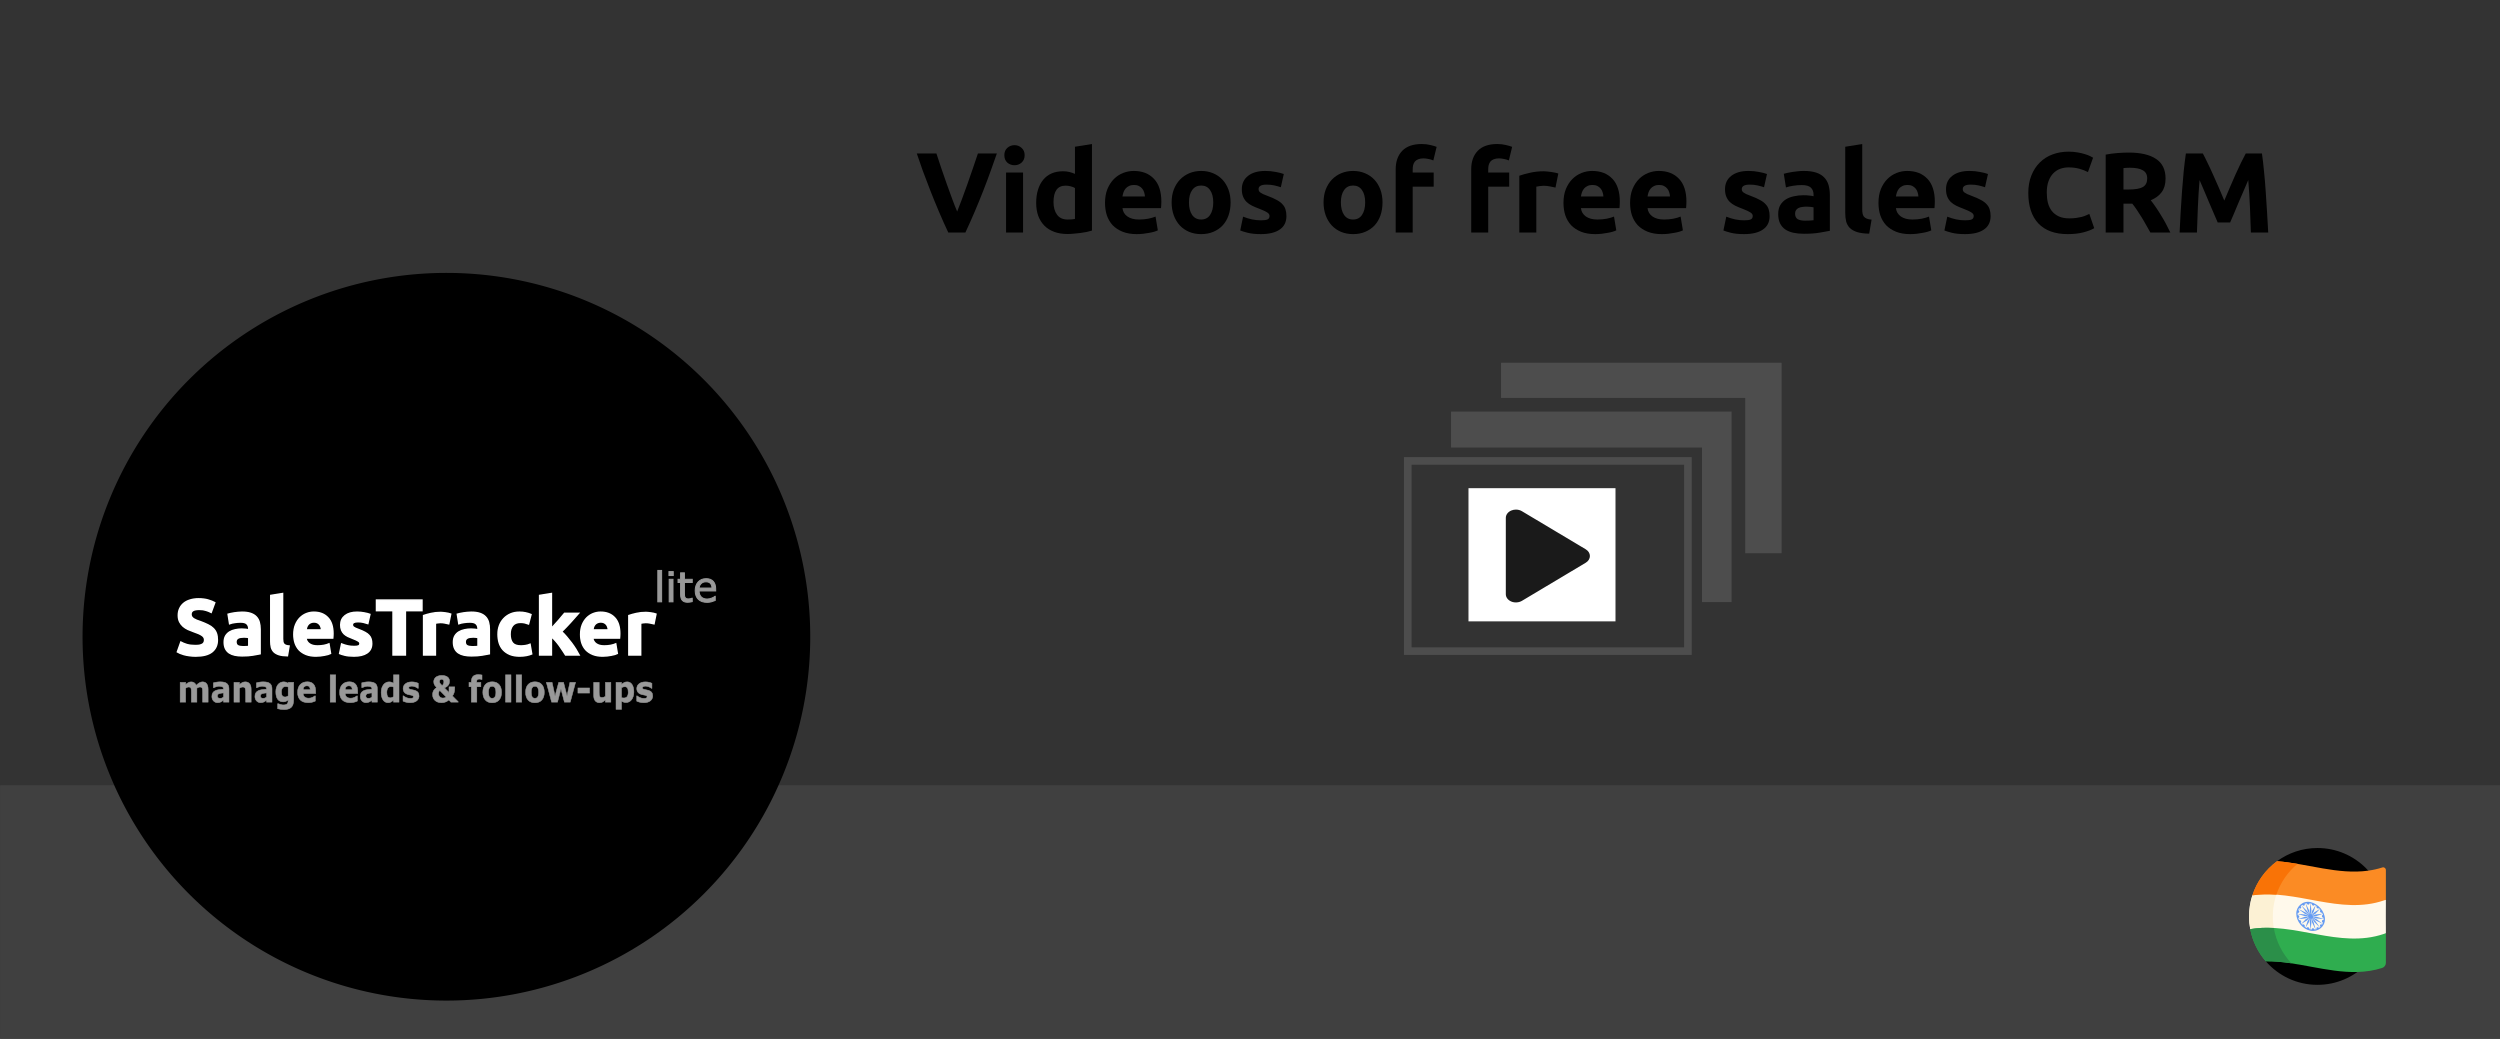 <?xml version="1.0" encoding="UTF-8" standalone="no"?>
<svg
   xmlns:dc="http://purl.org/dc/elements/1.1/"
   xmlns:cc="http://creativecommons.org/ns#"
   xmlns:rdf="http://www.w3.org/1999/02/22-rdf-syntax-ns#"
   xmlns:svg="http://www.w3.org/2000/svg"
   xmlns="http://www.w3.org/2000/svg"
   xmlns:sodipodi="http://sodipodi.sourceforge.net/DTD/sodipodi-0.dtd"
   xmlns:inkscape="http://www.inkscape.org/namespaces/inkscape"
   inkscape:version="1.0 (4035a4fb49, 2020-05-01)"
   sodipodi:docname="Video-Free-Sales-CRM.svg"
   id="svg8"
   version="1.1"
   viewBox="0 0 580 241"
   height="241mm"
   width="580mm">
  <rect x="0" y="0" width="580" height="241" fill="#333333" stroke="none"/>
  <sodipodi:namedview
     inkscape:current-layer="svg8"
     inkscape:window-maximized="1"
     inkscape:window-y="-9"
     inkscape:window-x="-9"
     inkscape:cy="455.43307"
     inkscape:cx="1096.063"
     inkscape:zoom="0.57113506"
     showgrid="false"
     id="namedview46"
     inkscape:window-height="1001"
     inkscape:window-width="1920"
     inkscape:pageshadow="2"
     inkscape:pageopacity="0"
     guidetolerance="10"
     gridtolerance="10"
     objecttolerance="10"
     borderopacity="1"
     bordercolor="#666666"
     pagecolor="#ffffff" />
  <defs
     id="defs2">
    <clipPath
       clipPathUnits="userSpaceOnUse"
       id="clipEmfPath1">
      <path
         d="M 4.637,4.637 L 1357.417,4.637 L 1357.417,177.492 L 4.637,177.492 z"
         id="path927" />
    </clipPath>
    <pattern
       id="EMFhbasepattern"
       patternUnits="userSpaceOnUse"
       width="6"
       height="6"
       x="0"
       y="0" />
  </defs>
  <g
     id="layer1">
    <path
       d="M 0.022,182.185 H 580.337 V 241.393 H 0.022 Z"
       style="opacity:1;fill:#404040;fill-opacity:1;fill-rule:evenodd;stroke:#333333;stroke-width:0"
       id="rect10" />
    <g
       style="font-style:normal;font-variant:normal;font-weight:bold;font-stretch:normal;font-size:26.462px;line-height:1.25;font-family:Ubuntu;-inkscape-font-specification:'Ubuntu, Bold';font-variant-ligatures:normal;font-variant-caps:normal;font-variant-numeric:normal;font-variant-east-asian:normal;fill:#000000;fill-opacity:1;stroke:none;stroke-width:0.62"
       id="text950"
       aria-label="Videos of free sales CRM">
      <path
         id="path49"
         d="m 219.999,53.946 q -1.085,-2.302 -2.143,-4.79 -1.058,-2.487 -2.011,-4.922 -0.953,-2.434 -1.773,-4.657 -0.794,-2.223 -1.376,-3.969 h 4.551 q 0.529,1.588 1.138,3.44 0.635,1.826 1.27,3.652 0.662,1.826 1.27,3.493 0.609,1.667 1.138,2.884 0.503,-1.217 1.111,-2.884 0.635,-1.667 1.27,-3.493 0.662,-1.826 1.27,-3.652 0.635,-1.852 1.164,-3.44 h 4.393 q -0.609,1.746 -1.402,3.969 -0.794,2.223 -1.746,4.657 -0.953,2.434 -2.011,4.922 -1.058,2.487 -2.143,4.79 z" />
      <path
         id="path51"
         d="m 237.348,53.946 h -3.943 V 40.027 h 3.943 z m 0.37,-17.941 q 0,1.085 -0.714,1.72 -0.688,0.609 -1.641,0.609 -0.953,0 -1.667,-0.609 -0.688,-0.635 -0.688,-1.72 0,-1.085 0.688,-1.694 0.714,-0.635 1.667,-0.635 0.953,0 1.641,0.635 0.714,0.609 0.714,1.694 z" />
      <path
         id="path53"
         d="m 244.415,46.88 q 0,1.826 0.82,2.937 0.82,1.111 2.434,1.111 0.529,0 0.979,-0.026 0.45,-0.053 0.741,-0.106 V 43.626 q -0.37,-0.238 -0.979,-0.397 -0.582,-0.159 -1.191,-0.159 -2.805,0 -2.805,3.81 z m 8.918,6.615 q -0.529,0.159 -1.217,0.318 -0.688,0.132 -1.455,0.238 -0.741,0.106 -1.535,0.159 -0.767,0.079 -1.482,0.079 -1.72,0 -3.07,-0.503 -1.35,-0.503 -2.276,-1.429 -0.926,-0.953 -1.429,-2.276 -0.476,-1.35 -0.476,-3.017 0,-1.694 0.423,-3.043 0.423,-1.376 1.217,-2.329 0.794,-0.953 1.932,-1.455 1.164,-0.503 2.646,-0.503 0.82,0 1.455,0.159 0.662,0.159 1.323,0.45 v -6.298 l 3.943,-0.635 z" />
      <path
         id="path55"
         d="m 256.363,47.092 q 0,-1.852 0.556,-3.228 0.582,-1.402 1.508,-2.329 0.926,-0.926 2.117,-1.402 1.217,-0.476 2.487,-0.476 2.964,0 4.684,1.826 1.72,1.799 1.72,5.319 0,0.344 -0.026,0.767 -0.026,0.397 -0.053,0.714 h -8.944 q 0.132,1.217 1.138,1.932 1.006,0.714 2.699,0.714 1.085,0 2.117,-0.185 1.058,-0.212 1.72,-0.503 l 0.529,3.202 q -0.318,0.159 -0.847,0.318 -0.529,0.159 -1.191,0.265 -0.635,0.132 -1.376,0.212 -0.741,0.079 -1.482,0.079 -1.879,0 -3.281,-0.556 -1.376,-0.556 -2.302,-1.508 -0.9,-0.979 -1.35,-2.302 -0.423,-1.323 -0.423,-2.858 z m 9.262,-1.508 q -0.026,-0.503 -0.185,-0.979 -0.132,-0.476 -0.45,-0.847 -0.291,-0.37 -0.767,-0.609 -0.45,-0.238 -1.138,-0.238 -0.662,0 -1.138,0.238 -0.476,0.212 -0.794,0.582 -0.318,0.37 -0.503,0.873 -0.159,0.476 -0.238,0.979 z" />
      <path
         id="path57"
         d="m 285.497,46.96 q 0,1.641 -0.476,3.017 -0.476,1.35 -1.376,2.329 -0.9,0.953 -2.17,1.482 -1.244,0.529 -2.805,0.529 -1.535,0 -2.805,-0.529 -1.244,-0.529 -2.143,-1.482 -0.9,-0.979 -1.402,-2.329 -0.503,-1.376 -0.503,-3.017 0,-1.641 0.503,-2.99 0.529,-1.35 1.429,-2.302 0.926,-0.953 2.17,-1.482 1.27,-0.529 2.752,-0.529 1.508,0 2.752,0.529 1.27,0.529 2.17,1.482 0.9,0.953 1.402,2.302 0.503,1.35 0.503,2.99 z m -4.022,0 q 0,-1.826 -0.741,-2.858 -0.714,-1.058 -2.064,-1.058 -1.35,0 -2.09,1.058 -0.741,1.032 -0.741,2.858 0,1.826 0.741,2.911 0.741,1.058 2.09,1.058 1.35,0 2.064,-1.058 0.741,-1.085 0.741,-2.911 z" />
      <path
         id="path59"
         d="m 292.547,51.114 q 1.085,0 1.535,-0.212 0.45,-0.212 0.45,-0.82 0,-0.476 -0.582,-0.82 -0.582,-0.37 -1.773,-0.82 -0.926,-0.344 -1.694,-0.714 -0.741,-0.37 -1.27,-0.873 -0.529,-0.529 -0.82,-1.244 -0.291,-0.714 -0.291,-1.72 0,-1.958 1.455,-3.096 1.455,-1.138 3.996,-1.138 1.27,0 2.434,0.238 1.164,0.212 1.852,0.476 l -0.688,3.07 q -0.688,-0.238 -1.508,-0.423 -0.794,-0.185 -1.799,-0.185 -1.852,0 -1.852,1.032 0,0.238 0.079,0.423 0.079,0.185 0.318,0.37 0.238,0.159 0.635,0.37 0.423,0.185 1.058,0.423 1.297,0.476 2.143,0.953 0.847,0.45 1.323,1.006 0.503,0.529 0.688,1.191 0.212,0.662 0.212,1.535 0,2.064 -1.561,3.122 -1.535,1.058 -4.366,1.058 -1.852,0 -3.096,-0.318 -1.217,-0.318 -1.694,-0.529 l 0.662,-3.202 q 1.006,0.397 2.064,0.635 1.058,0.212 2.09,0.212 z" />
      <path
         id="path61"
         d="m 320.744,46.96 q 0,1.641 -0.476,3.017 -0.476,1.35 -1.376,2.329 -0.9,0.953 -2.17,1.482 -1.244,0.529 -2.805,0.529 -1.535,0 -2.805,-0.529 -1.244,-0.529 -2.143,-1.482 -0.9,-0.979 -1.402,-2.329 -0.503,-1.376 -0.503,-3.017 0,-1.641 0.503,-2.99 0.529,-1.35 1.429,-2.302 0.926,-0.953 2.17,-1.482 1.27,-0.529 2.752,-0.529 1.508,0 2.752,0.529 1.27,0.529 2.17,1.482 0.9,0.953 1.402,2.302 0.503,1.35 0.503,2.99 z m -4.022,0 q 0,-1.826 -0.741,-2.858 -0.714,-1.058 -2.064,-1.058 -1.35,0 -2.09,1.058 -0.741,1.032 -0.741,2.858 0,1.826 0.741,2.911 0.741,1.058 2.09,1.058 1.35,0 2.064,-1.058 0.741,-1.085 0.741,-2.911 z" />
      <path
         id="path63"
         d="m 329.832,33.411 q 1.111,0 2.038,0.238 0.926,0.212 1.429,0.423 l -0.767,3.149 q -0.529,-0.238 -1.164,-0.344 -0.609,-0.132 -1.138,-0.132 -0.714,0 -1.217,0.212 -0.476,0.185 -0.767,0.529 -0.265,0.344 -0.397,0.82 -0.106,0.476 -0.106,1.032 v 0.688 h 4.869 v 3.281 h -4.869 V 53.946 H 323.799 V 39.286 q 0,-2.699 1.508,-4.287 1.535,-1.588 4.525,-1.588 z" />
      <path
         id="path65"
         d="m 347.352,33.411 q 1.111,0 2.038,0.238 0.926,0.212 1.429,0.423 l -0.767,3.149 q -0.529,-0.238 -1.164,-0.344 -0.609,-0.132 -1.138,-0.132 -0.714,0 -1.217,0.212 -0.476,0.185 -0.767,0.529 -0.265,0.344 -0.397,0.82 -0.106,0.476 -0.106,1.032 v 0.688 h 4.869 v 3.281 h -4.869 v 10.638 h -3.943 V 39.286 q 0,-2.699 1.508,-4.287 1.535,-1.588 4.525,-1.588 z" />
      <path
         id="path67"
         d="m 360.871,43.52 q -0.529,-0.132 -1.244,-0.265 -0.714,-0.159 -1.535,-0.159 -0.37,0 -0.9,0.079 -0.503,0.053 -0.767,0.132 v 10.638 h -3.943 V 40.768 q 1.058,-0.37 2.487,-0.688 1.455,-0.344 3.228,-0.344 0.318,0 0.767,0.053 0.45,0.026 0.9,0.106 0.45,0.053 0.9,0.159 0.45,0.079 0.767,0.212 z" />
      <path
         id="path69"
         d="m 362.726,47.092 q 0,-1.852 0.556,-3.228 0.582,-1.402 1.508,-2.329 0.926,-0.926 2.117,-1.402 1.217,-0.476 2.487,-0.476 2.964,0 4.684,1.826 1.72,1.799 1.72,5.319 0,0.344 -0.026,0.767 -0.026,0.397 -0.053,0.714 h -8.944 q 0.132,1.217 1.138,1.932 1.006,0.714 2.699,0.714 1.085,0 2.117,-0.185 1.058,-0.212 1.72,-0.503 l 0.529,3.202 q -0.318,0.159 -0.847,0.318 -0.529,0.159 -1.191,0.265 -0.635,0.132 -1.376,0.212 -0.741,0.079 -1.482,0.079 -1.879,0 -3.281,-0.556 -1.376,-0.556 -2.302,-1.508 -0.9,-0.979 -1.35,-2.302 -0.423,-1.323 -0.423,-2.858 z m 9.262,-1.508 q -0.026,-0.503 -0.185,-0.979 -0.132,-0.476 -0.45,-0.847 -0.291,-0.37 -0.767,-0.609 -0.45,-0.238 -1.138,-0.238 -0.662,0 -1.138,0.238 -0.476,0.212 -0.794,0.582 -0.318,0.37 -0.503,0.873 -0.159,0.476 -0.238,0.979 z" />
      <path
         id="path71"
         d="m 378.179,47.092 q 0,-1.852 0.556,-3.228 0.582,-1.402 1.508,-2.329 0.926,-0.926 2.117,-1.402 1.217,-0.476 2.487,-0.476 2.964,0 4.684,1.826 1.72,1.799 1.72,5.319 0,0.344 -0.026,0.767 -0.026,0.397 -0.053,0.714 h -8.944 q 0.132,1.217 1.138,1.932 1.006,0.714 2.699,0.714 1.085,0 2.117,-0.185 1.058,-0.212 1.72,-0.503 l 0.529,3.202 q -0.318,0.159 -0.847,0.318 -0.529,0.159 -1.191,0.265 -0.635,0.132 -1.376,0.212 -0.741,0.079 -1.482,0.079 -1.879,0 -3.281,-0.556 -1.376,-0.556 -2.302,-1.508 -0.9,-0.979 -1.35,-2.302 -0.423,-1.323 -0.423,-2.858 z m 9.262,-1.508 q -0.026,-0.503 -0.185,-0.979 -0.132,-0.476 -0.45,-0.847 -0.291,-0.37 -0.767,-0.609 -0.45,-0.238 -1.138,-0.238 -0.662,0 -1.138,0.238 -0.476,0.212 -0.794,0.582 -0.318,0.37 -0.503,0.873 -0.159,0.476 -0.238,0.979 z" />
      <path
         id="path73"
         d="m 404.647,51.114 q 1.085,0 1.535,-0.212 0.45,-0.212 0.45,-0.82 0,-0.476 -0.582,-0.82 -0.582,-0.37 -1.773,-0.82 -0.926,-0.344 -1.694,-0.714 -0.741,-0.37 -1.27,-0.873 -0.529,-0.529 -0.82,-1.244 -0.291,-0.714 -0.291,-1.72 0,-1.958 1.455,-3.096 1.455,-1.138 3.996,-1.138 1.27,0 2.434,0.238 1.164,0.212 1.852,0.476 l -0.688,3.07 q -0.688,-0.238 -1.508,-0.423 -0.794,-0.185 -1.799,-0.185 -1.852,0 -1.852,1.032 0,0.238 0.079,0.423 0.079,0.185 0.318,0.37 0.238,0.159 0.635,0.37 0.423,0.185 1.058,0.423 1.297,0.476 2.143,0.953 0.847,0.45 1.323,1.006 0.503,0.529 0.688,1.191 0.212,0.662 0.212,1.535 0,2.064 -1.561,3.122 -1.535,1.058 -4.366,1.058 -1.852,0 -3.096,-0.318 -1.217,-0.318 -1.694,-0.529 l 0.662,-3.202 q 1.006,0.397 2.064,0.635 1.058,0.212 2.09,0.212 z" />
      <path
         id="path75"
         d="m 418.787,51.194 q 0.582,0 1.111,-0.026 0.529,-0.026 0.847,-0.079 V 48.098 q -0.238,-0.053 -0.714,-0.106 -0.476,-0.053 -0.873,-0.053 -0.556,0 -1.058,0.079 -0.476,0.053 -0.847,0.238 -0.37,0.185 -0.582,0.503 -0.212,0.318 -0.212,0.794 0,0.926 0.609,1.297 0.635,0.344 1.72,0.344 z M 418.47,39.656 q 1.746,0 2.911,0.397 1.164,0.397 1.852,1.138 0.714,0.741 1.006,1.799 0.291,1.058 0.291,2.355 v 8.203 q -0.847,0.185 -2.355,0.423 -1.508,0.265 -3.652,0.265 -1.35,0 -2.461,-0.238 -1.085,-0.238 -1.879,-0.767 -0.794,-0.556 -1.217,-1.429 -0.423,-0.873 -0.423,-2.143 0,-1.217 0.476,-2.064 0.503,-0.847 1.323,-1.35 0.82,-0.503 1.879,-0.714 1.058,-0.238 2.196,-0.238 0.767,0 1.35,0.079 0.609,0.053 0.979,0.159 v -0.37 q 0,-1.006 -0.609,-1.614 -0.609,-0.609 -2.117,-0.609 -1.006,0 -1.985,0.159 -0.979,0.132 -1.694,0.397 l -0.503,-3.175 q 0.344,-0.106 0.847,-0.212 0.529,-0.132 1.138,-0.212 0.609,-0.106 1.27,-0.159 0.688,-0.079 1.376,-0.079 z" />
      <path
         id="path77"
         d="m 433.652,54.21 q -1.72,-0.026 -2.805,-0.37 -1.058,-0.344 -1.694,-0.953 -0.609,-0.635 -0.847,-1.508 -0.212,-0.9 -0.212,-2.011 V 34.046 l 3.943,-0.635 v 15.162 q 0,0.529 0.079,0.953 0.079,0.423 0.291,0.714 0.238,0.291 0.662,0.476 0.423,0.185 1.138,0.238 z" />
      <path
         id="path79"
         d="m 435.806,47.092 q 0,-1.852 0.556,-3.228 0.582,-1.402 1.508,-2.329 0.926,-0.926 2.117,-1.402 1.217,-0.476 2.487,-0.476 2.964,0 4.684,1.826 1.72,1.799 1.72,5.319 0,0.344 -0.026,0.767 -0.026,0.397 -0.053,0.714 h -8.944 q 0.132,1.217 1.138,1.932 1.006,0.714 2.699,0.714 1.085,0 2.117,-0.185 1.058,-0.212 1.72,-0.503 l 0.529,3.202 q -0.318,0.159 -0.847,0.318 -0.529,0.159 -1.191,0.265 -0.635,0.132 -1.376,0.212 -0.741,0.079 -1.482,0.079 -1.879,0 -3.281,-0.556 -1.376,-0.556 -2.302,-1.508 -0.9,-0.979 -1.35,-2.302 -0.423,-1.323 -0.423,-2.858 z m 9.262,-1.508 q -0.026,-0.503 -0.185,-0.979 -0.132,-0.476 -0.45,-0.847 -0.291,-0.37 -0.767,-0.609 -0.45,-0.238 -1.138,-0.238 -0.662,0 -1.138,0.238 -0.476,0.212 -0.794,0.582 -0.318,0.37 -0.503,0.873 -0.159,0.476 -0.238,0.979 z" />
      <path
         id="path81"
         d="m 455.916,51.114 q 1.085,0 1.535,-0.212 0.45,-0.212 0.45,-0.82 0,-0.476 -0.582,-0.82 -0.582,-0.37 -1.773,-0.82 -0.926,-0.344 -1.694,-0.714 -0.741,-0.37 -1.27,-0.873 -0.529,-0.529 -0.82,-1.244 -0.291,-0.714 -0.291,-1.72 0,-1.958 1.455,-3.096 1.455,-1.138 3.996,-1.138 1.27,0 2.434,0.238 1.164,0.212 1.852,0.476 l -0.688,3.07 q -0.688,-0.238 -1.508,-0.423 -0.794,-0.185 -1.799,-0.185 -1.852,0 -1.852,1.032 0,0.238 0.079,0.423 0.079,0.185 0.318,0.37 0.238,0.159 0.635,0.37 0.423,0.185 1.058,0.423 1.297,0.476 2.143,0.953 0.847,0.45 1.323,1.006 0.503,0.529 0.688,1.191 0.212,0.662 0.212,1.535 0,2.064 -1.561,3.122 -1.535,1.058 -4.366,1.058 -1.852,0 -3.096,-0.318 -1.217,-0.318 -1.694,-0.529 l 0.662,-3.202 q 1.006,0.397 2.064,0.635 1.058,0.212 2.09,0.212 z" />
      <path
         id="path83"
         d="m 479.721,54.316 q -4.472,0 -6.827,-2.487 -2.329,-2.487 -2.329,-7.065 0,-2.276 0.714,-4.049 0.714,-1.799 1.958,-3.017 1.244,-1.244 2.964,-1.879 1.72,-0.635 3.731,-0.635 1.164,0 2.117,0.185 0.953,0.159 1.667,0.397 0.714,0.212 1.191,0.45 0.476,0.238 0.688,0.37 l -1.191,3.334 q -0.847,-0.45 -1.985,-0.767 -1.111,-0.318 -2.54,-0.318 -0.953,0 -1.879,0.318 -0.9,0.318 -1.614,1.032 -0.688,0.688 -1.111,1.799 -0.423,1.111 -0.423,2.699 0,1.27 0.265,2.382 0.291,1.085 0.9,1.879 0.635,0.794 1.641,1.27 1.006,0.45 2.434,0.45 0.9,0 1.614,-0.106 0.714,-0.106 1.27,-0.238 0.556,-0.159 0.979,-0.344 0.423,-0.185 0.767,-0.344 l 1.138,3.308 q -0.873,0.529 -2.461,0.953 -1.588,0.423 -3.678,0.423 z" />
      <path
         id="path85"
         d="m 493.89,35.396 q 4.128,0 6.324,1.482 2.196,1.455 2.196,4.551 0,1.932 -0.9,3.149 -0.873,1.191 -2.54,1.879 0.556,0.688 1.164,1.588 0.609,0.873 1.191,1.852 0.609,0.953 1.164,2.011 0.556,1.032 1.032,2.038 h -4.631 q -0.503,-0.9 -1.032,-1.826 -0.503,-0.926 -1.058,-1.799 -0.529,-0.873 -1.058,-1.641 -0.529,-0.794 -1.058,-1.429 h -2.038 v 6.695 h -4.128 V 35.872 q 1.35,-0.265 2.778,-0.37 1.455,-0.106 2.593,-0.106 z m 0.238,3.519 q -0.45,0 -0.82,0.026 -0.344,0.026 -0.662,0.053 v 4.975 h 1.164 q 2.329,0 3.334,-0.582 1.006,-0.582 1.006,-1.985 0,-1.35 -1.032,-1.905 -1.006,-0.582 -2.99,-0.582 z" />
      <path
         id="path87"
         d="m 511.062,35.608 q 0.476,0.873 1.085,2.17 0.635,1.27 1.297,2.778 0.688,1.482 1.35,3.043 0.662,1.561 1.244,2.937 0.582,-1.376 1.244,-2.937 0.662,-1.561 1.323,-3.043 0.688,-1.508 1.297,-2.778 0.635,-1.297 1.111,-2.17 h 3.758 q 0.265,1.826 0.476,4.102 0.238,2.249 0.397,4.71 0.185,2.434 0.318,4.895 0.159,2.461 0.265,4.631 h -4.022 q -0.079,-2.673 -0.212,-5.822 -0.132,-3.149 -0.397,-6.351 -0.476,1.111 -1.058,2.461 -0.582,1.35 -1.164,2.699 -0.556,1.35 -1.085,2.593 -0.529,1.217 -0.9,2.09 h -2.884 q -0.37,-0.873 -0.9,-2.09 -0.529,-1.244 -1.111,-2.593 -0.556,-1.35 -1.138,-2.699 -0.582,-1.35 -1.058,-2.461 -0.265,3.202 -0.397,6.351 -0.132,3.149 -0.212,5.822 h -4.022 q 0.106,-2.17 0.238,-4.631 0.159,-2.461 0.318,-4.895 0.185,-2.461 0.397,-4.71 0.238,-2.276 0.503,-4.102 z" />
    </g>
    <path
       d="m 187.977,147.724 a 84.412,84.412 0 0 1 -84.412,84.412 84.412,84.412 0 0 1 -84.412,-84.412 84.412,84.412 0 0 1 84.412,-84.412 84.412,84.412 0 0 1 84.412,84.412"
       style="fill:#000000;fill-rule:evenodd;stroke:#000000;stroke-width:0"
       id="path12" />
    <g
       id="g66">
      <g
         id="g941"
         transform="translate(-0.197,-0.847)">
        <g
           style="font-style:normal;font-variant:normal;font-weight:bold;font-stretch:normal;font-size:18.374px;line-height:1.25;font-family:Ubuntu;-inkscape-font-specification:'Ubuntu, Bold';font-variant-ligatures:normal;font-variant-caps:normal;font-variant-numeric:normal;font-variant-east-asian:normal;fill:#ffffff;fill-opacity:1;stroke:#ffffff;stroke-width:0.345"
           id="text954"
           aria-label="SalesTracker">
          <path
             id="path91"
             style="font-style:normal;font-variant:normal;font-weight:bold;font-stretch:normal;font-size:18.374px;font-family:Ubuntu;-inkscape-font-specification:'Ubuntu, Bold';font-variant-ligatures:normal;font-variant-caps:normal;font-variant-numeric:normal;font-variant-east-asian:normal;fill:#ffffff;stroke:#ffffff;stroke-width:0.345"
             d="m 45.608,150.618 q 0.606,0 0.992,-0.092 0.404,-0.11 0.643,-0.276 0.239,-0.184 0.331,-0.423 0.092,-0.239 0.092,-0.533 0,-0.625 -0.588,-1.029 -0.588,-0.423 -2.021,-0.9 -0.625,-0.22 -1.249,-0.496 -0.625,-0.294 -1.121,-0.717 -0.496,-0.441 -0.808,-1.047 -0.312,-0.625 -0.312,-1.507 0,-0.882 0.331,-1.58 0.331,-0.717 0.937,-1.213 0.606,-0.496 1.47,-0.753 0.864,-0.276 1.948,-0.276 1.286,0 2.223,0.276 0.937,0.276 1.543,0.606 l -0.827,2.26 q -0.533,-0.276 -1.194,-0.478 -0.643,-0.22 -1.562,-0.22 -1.029,0 -1.488,0.294 -0.441,0.276 -0.441,0.864 0,0.349 0.165,0.588 0.165,0.239 0.459,0.441 0.312,0.184 0.698,0.349 0.404,0.147 0.882,0.312 0.992,0.367 1.727,0.735 0.735,0.349 1.213,0.827 0.496,0.478 0.735,1.121 0.239,0.643 0.239,1.562 0,1.782 -1.249,2.774 -1.249,0.974 -3.767,0.974 -0.845,0 -1.525,-0.11 -0.68,-0.092 -1.213,-0.239 -0.514,-0.147 -0.9,-0.312 -0.367,-0.165 -0.625,-0.312 l 0.808,-2.278 q 0.57,0.312 1.396,0.57 0.845,0.239 2.058,0.239 z" />
          <path
             id="path93"
             style="font-style:normal;font-variant:normal;font-weight:bold;font-stretch:normal;font-size:18.374px;font-family:Ubuntu;-inkscape-font-specification:'Ubuntu, Bold';font-variant-ligatures:normal;font-variant-caps:normal;font-variant-numeric:normal;font-variant-east-asian:normal;fill:#ffffff;stroke:#ffffff;stroke-width:0.345"
             d="m 56.554,150.894 q 0.404,0 0.772,-0.018 0.367,-0.018 0.588,-0.055 v -2.076 q -0.165,-0.037 -0.496,-0.073 -0.331,-0.037 -0.606,-0.037 -0.386,0 -0.735,0.055 -0.331,0.037 -0.588,0.165 -0.257,0.129 -0.404,0.349 -0.147,0.22 -0.147,0.551 0,0.643 0.423,0.9 0.441,0.239 1.194,0.239 z m -0.22,-8.011 q 1.213,0 2.021,0.276 0.808,0.276 1.286,0.79 0.496,0.514 0.698,1.249 0.202,0.735 0.202,1.635 v 5.696 q -0.588,0.129 -1.635,0.294 -1.047,0.184 -2.536,0.184 -0.937,0 -1.709,-0.165 -0.753,-0.165 -1.305,-0.533 -0.551,-0.386 -0.845,-0.992 -0.294,-0.606 -0.294,-1.488 0,-0.845 0.331,-1.433 0.349,-0.588 0.919,-0.937 0.57,-0.349 1.305,-0.496 0.735,-0.165 1.525,-0.165 0.533,0 0.937,0.055 0.423,0.037 0.68,0.11 v -0.257 q 0,-0.698 -0.423,-1.121 -0.423,-0.423 -1.47,-0.423 -0.698,0 -1.378,0.11 -0.68,0.092 -1.176,0.276 l -0.349,-2.205 q 0.239,-0.073 0.588,-0.147 0.367,-0.092 0.79,-0.147 0.423,-0.073 0.882,-0.11 0.478,-0.055 0.955,-0.055 z" />
          <path
             id="path95"
             style="font-style:normal;font-variant:normal;font-weight:bold;font-stretch:normal;font-size:18.374px;font-family:Ubuntu;-inkscape-font-specification:'Ubuntu, Bold';font-variant-ligatures:normal;font-variant-caps:normal;font-variant-numeric:normal;font-variant-east-asian:normal;fill:#ffffff;stroke:#ffffff;stroke-width:0.345"
             d="m 66.875,152.988 q -1.194,-0.018 -1.948,-0.257 -0.735,-0.239 -1.176,-0.661 -0.423,-0.441 -0.588,-1.047 -0.147,-0.625 -0.147,-1.396 v -10.638 l 2.738,-0.441 v 10.528 q 0,0.367 0.055,0.661 0.055,0.294 0.202,0.496 0.165,0.202 0.459,0.331 0.294,0.129 0.79,0.165 z" />
          <path
             id="path97"
             style="font-style:normal;font-variant:normal;font-weight:bold;font-stretch:normal;font-size:18.374px;font-family:Ubuntu;-inkscape-font-specification:'Ubuntu, Bold';font-variant-ligatures:normal;font-variant-caps:normal;font-variant-numeric:normal;font-variant-east-asian:normal;fill:#ffffff;stroke:#ffffff;stroke-width:0.345"
             d="m 68.371,148.046 q 0,-1.286 0.386,-2.242 0.404,-0.974 1.047,-1.617 0.643,-0.643 1.47,-0.974 0.845,-0.331 1.727,-0.331 2.058,0 3.252,1.268 1.194,1.249 1.194,3.693 0,0.239 -0.018,0.533 -0.018,0.276 -0.037,0.496 h -6.21 q 0.092,0.845 0.79,1.341 0.698,0.496 1.874,0.496 0.753,0 1.47,-0.129 0.735,-0.147 1.194,-0.349 l 0.367,2.223 q -0.22,0.11 -0.588,0.22 -0.367,0.11 -0.827,0.184 -0.441,0.092 -0.955,0.147 -0.514,0.055 -1.029,0.055 -1.305,0 -2.278,-0.386 -0.955,-0.386 -1.599,-1.047 -0.625,-0.68 -0.937,-1.599 -0.294,-0.919 -0.294,-1.984 z m 6.431,-1.047 q -0.018,-0.349 -0.129,-0.68 -0.092,-0.331 -0.312,-0.588 -0.202,-0.257 -0.533,-0.423 -0.312,-0.165 -0.79,-0.165 -0.459,0 -0.79,0.165 -0.331,0.147 -0.551,0.404 -0.22,0.257 -0.349,0.606 -0.11,0.331 -0.165,0.68 z" />
          <path
             id="path99"
             style="font-style:normal;font-variant:normal;font-weight:bold;font-stretch:normal;font-size:18.374px;font-family:Ubuntu;-inkscape-font-specification:'Ubuntu, Bold';font-variant-ligatures:normal;font-variant-caps:normal;font-variant-numeric:normal;font-variant-east-asian:normal;fill:#ffffff;stroke:#ffffff;stroke-width:0.345"
             d="m 82.335,150.839 q 0.753,0 1.066,-0.147 0.312,-0.147 0.312,-0.57 0,-0.331 -0.404,-0.57 -0.404,-0.257 -1.231,-0.57 -0.643,-0.239 -1.176,-0.496 -0.514,-0.257 -0.882,-0.606 -0.367,-0.367 -0.57,-0.864 -0.202,-0.496 -0.202,-1.194 0,-1.36 1.011,-2.15 1.011,-0.79 2.774,-0.79 0.882,0 1.69,0.165 0.808,0.147 1.286,0.331 l -0.478,2.131 q -0.478,-0.165 -1.047,-0.294 -0.551,-0.129 -1.249,-0.129 -1.286,0 -1.286,0.717 0,0.165 0.055,0.294 0.055,0.129 0.22,0.257 0.165,0.11 0.441,0.257 0.294,0.129 0.735,0.294 0.9,0.331 1.488,0.661 0.588,0.312 0.919,0.698 0.349,0.367 0.478,0.827 0.147,0.459 0.147,1.066 0,1.433 -1.084,2.168 -1.066,0.735 -3.032,0.735 -1.286,0 -2.15,-0.22 -0.845,-0.22 -1.176,-0.367 l 0.459,-2.223 q 0.698,0.276 1.433,0.441 0.735,0.147 1.452,0.147 z" />
          <path
             id="path101"
             style="font-style:normal;font-variant:normal;font-weight:bold;font-stretch:normal;font-size:18.374px;font-family:Ubuntu;-inkscape-font-specification:'Ubuntu, Bold';font-variant-ligatures:normal;font-variant-caps:normal;font-variant-numeric:normal;font-variant-east-asian:normal;fill:#ffffff;stroke:#ffffff;stroke-width:0.345"
             d="m 98.088,140.072 v 2.444 h -3.84 v 10.289 H 91.381 V 142.515 h -3.84 v -2.444 z" />
          <path
             id="path103"
             style="font-style:normal;font-variant:normal;font-weight:bold;font-stretch:normal;font-size:18.374px;font-family:Ubuntu;-inkscape-font-specification:'Ubuntu, Bold';font-variant-ligatures:normal;font-variant-caps:normal;font-variant-numeric:normal;font-variant-east-asian:normal;fill:#ffffff;stroke:#ffffff;stroke-width:0.345"
             d="m 104.297,145.565 q -0.367,-0.092 -0.864,-0.184 -0.496,-0.11 -1.066,-0.11 -0.257,0 -0.625,0.055 -0.349,0.037 -0.533,0.092 v 7.386 h -2.738 v -9.15 q 0.735,-0.257 1.727,-0.478 1.011,-0.239 2.242,-0.239 0.22,0 0.533,0.037 0.312,0.018 0.625,0.073 0.312,0.037 0.625,0.11 0.312,0.055 0.533,0.147 z" />
          <path
             id="path105"
             style="font-style:normal;font-variant:normal;font-weight:bold;font-stretch:normal;font-size:18.374px;font-family:Ubuntu;-inkscape-font-specification:'Ubuntu, Bold';font-variant-ligatures:normal;font-variant-caps:normal;font-variant-numeric:normal;font-variant-east-asian:normal;fill:#ffffff;stroke:#ffffff;stroke-width:0.345"
             d="m 109.737,150.894 q 0.404,0 0.772,-0.018 0.367,-0.018 0.588,-0.055 v -2.076 q -0.165,-0.037 -0.496,-0.073 -0.331,-0.037 -0.606,-0.037 -0.386,0 -0.735,0.055 -0.331,0.037 -0.588,0.165 -0.257,0.129 -0.404,0.349 -0.147,0.22 -0.147,0.551 0,0.643 0.423,0.9 0.441,0.239 1.194,0.239 z m -0.22,-8.011 q 1.213,0 2.021,0.276 0.808,0.276 1.286,0.79 0.496,0.514 0.698,1.249 0.202,0.735 0.202,1.635 v 5.696 q -0.588,0.129 -1.635,0.294 -1.047,0.184 -2.536,0.184 -0.937,0 -1.709,-0.165 -0.753,-0.165 -1.305,-0.533 -0.551,-0.386 -0.845,-0.992 -0.294,-0.606 -0.294,-1.488 0,-0.845 0.331,-1.433 0.349,-0.588 0.919,-0.937 0.57,-0.349 1.305,-0.496 0.735,-0.165 1.525,-0.165 0.533,0 0.937,0.055 0.423,0.037 0.68,0.11 v -0.257 q 0,-0.698 -0.423,-1.121 -0.423,-0.423 -1.47,-0.423 -0.698,0 -1.378,0.11 -0.68,0.092 -1.176,0.276 l -0.349,-2.205 q 0.239,-0.073 0.588,-0.147 0.367,-0.092 0.79,-0.147 0.423,-0.073 0.882,-0.11 0.478,-0.055 0.955,-0.055 z" />
          <path
             id="path107"
             style="font-style:normal;font-variant:normal;font-weight:bold;font-stretch:normal;font-size:18.374px;font-family:Ubuntu;-inkscape-font-specification:'Ubuntu, Bold';font-variant-ligatures:normal;font-variant-caps:normal;font-variant-numeric:normal;font-variant-east-asian:normal;fill:#ffffff;stroke:#ffffff;stroke-width:0.345"
             d="m 115.741,147.972 q 0,-1.047 0.331,-1.966 0.349,-0.937 0.992,-1.617 0.643,-0.698 1.562,-1.102 0.919,-0.404 2.095,-0.404 0.772,0 1.415,0.147 0.643,0.129 1.249,0.386 l -0.57,2.186 q -0.386,-0.147 -0.845,-0.257 -0.459,-0.11 -1.029,-0.11 -1.213,0 -1.819,0.753 -0.588,0.753 -0.588,1.984 0,1.305 0.551,2.021 0.57,0.717 1.966,0.717 0.496,0 1.066,-0.092 0.57,-0.092 1.047,-0.294 l 0.386,2.242 q -0.478,0.202 -1.194,0.349 -0.717,0.147 -1.58,0.147 -1.323,0 -2.278,-0.386 -0.955,-0.404 -1.58,-1.084 -0.606,-0.68 -0.9,-1.599 -0.276,-0.937 -0.276,-2.021 z" />
          <path
             id="path109"
             style="font-style:normal;font-variant:normal;font-weight:bold;font-stretch:normal;font-size:18.374px;font-family:Ubuntu;-inkscape-font-specification:'Ubuntu, Bold';font-variant-ligatures:normal;font-variant-caps:normal;font-variant-numeric:normal;font-variant-east-asian:normal;fill:#ffffff;stroke:#ffffff;stroke-width:0.345"
             d="m 128.124,146.631 q 0.404,-0.441 0.827,-0.919 0.441,-0.478 0.845,-0.937 0.404,-0.478 0.753,-0.9 0.367,-0.423 0.625,-0.735 h 3.252 q -0.974,1.121 -1.911,2.15 -0.919,1.011 -2.021,2.095 0.551,0.496 1.139,1.194 0.588,0.68 1.139,1.415 0.551,0.735 1.011,1.47 0.459,0.735 0.772,1.341 h -3.142 q -0.294,-0.478 -0.68,-1.047 -0.367,-0.588 -0.79,-1.158 -0.423,-0.588 -0.9,-1.121 -0.459,-0.533 -0.919,-0.9 v 4.226 h -2.738 v -13.817 l 2.738,-0.441 z" />
          <path
             id="path111"
             style="font-style:normal;font-variant:normal;font-weight:bold;font-stretch:normal;font-size:18.374px;font-family:Ubuntu;-inkscape-font-specification:'Ubuntu, Bold';font-variant-ligatures:normal;font-variant-caps:normal;font-variant-numeric:normal;font-variant-east-asian:normal;fill:#ffffff;stroke:#ffffff;stroke-width:0.345"
             d="m 134.904,148.046 q 0,-1.286 0.386,-2.242 0.404,-0.974 1.047,-1.617 0.643,-0.643 1.47,-0.974 0.845,-0.331 1.727,-0.331 2.058,0 3.252,1.268 1.194,1.249 1.194,3.693 0,0.239 -0.018,0.533 -0.018,0.276 -0.037,0.496 h -6.21 q 0.092,0.845 0.79,1.341 0.698,0.496 1.874,0.496 0.753,0 1.47,-0.129 0.735,-0.147 1.194,-0.349 l 0.367,2.223 q -0.22,0.11 -0.588,0.22 -0.367,0.11 -0.827,0.184 -0.441,0.092 -0.955,0.147 -0.514,0.055 -1.029,0.055 -1.305,0 -2.278,-0.386 -0.955,-0.386 -1.599,-1.047 -0.625,-0.68 -0.937,-1.599 -0.294,-0.919 -0.294,-1.984 z m 6.431,-1.047 q -0.018,-0.349 -0.129,-0.68 -0.092,-0.331 -0.312,-0.588 -0.202,-0.257 -0.533,-0.423 -0.312,-0.165 -0.79,-0.165 -0.459,0 -0.79,0.165 -0.331,0.147 -0.551,0.404 -0.22,0.257 -0.349,0.606 -0.11,0.331 -0.165,0.68 z" />
          <path
             id="path113"
             style="font-style:normal;font-variant:normal;font-weight:bold;font-stretch:normal;font-size:18.374px;font-family:Ubuntu;-inkscape-font-specification:'Ubuntu, Bold';font-variant-ligatures:normal;font-variant-caps:normal;font-variant-numeric:normal;font-variant-east-asian:normal;fill:#ffffff;stroke:#ffffff;stroke-width:0.345"
             d="m 151.918,145.565 q -0.367,-0.092 -0.864,-0.184 -0.496,-0.11 -1.066,-0.11 -0.257,0 -0.625,0.055 -0.349,0.037 -0.533,0.092 v 7.386 h -2.738 v -9.15 q 0.735,-0.257 1.727,-0.478 1.011,-0.239 2.242,-0.239 0.22,0 0.533,0.037 0.312,0.018 0.625,0.073 0.312,0.037 0.625,0.11 0.312,0.055 0.533,0.147 z" />
        </g>
        <g
           style="font-style:normal;font-weight:normal;font-size:9.58px;line-height:1.25;font-family:sans-serif;fill:#999999;fill-opacity:1;stroke:#999999;stroke-width:0.24"
           id="text958"
           aria-label="lite">
          <path
             id="path116"
             style="fill:#999999;stroke:#999999;stroke-width:0.24"
             d="m 153.691,140.471 h -0.879 v -7.279 h 0.879 z" />
          <path
             id="path118"
             style="fill:#999999;stroke:#999999;stroke-width:0.24"
             d="m 156.386,134.371 h -0.992 v -0.912 h 0.992 z m -0.056,6.1 h -0.879 v -5.225 h 0.879 z" />
          <path
             id="path120"
             style="fill:#999999;stroke:#999999;stroke-width:0.24"
             d="m 160.792,140.424 q -0.248,0.066 -0.543,0.108 -0.29,0.042 -0.519,0.042 -0.8,0 -1.216,-0.43 -0.416,-0.43 -0.416,-1.38 v -2.779 h -0.594 v -0.739 h 0.594 v -1.502 h 0.879 v 1.502 h 1.815 v 0.739 h -1.815 v 2.381 q 0,0.412 0.019,0.646 0.019,0.229 0.131,0.43 0.103,0.187 0.281,0.276 0.182,0.084 0.552,0.084 0.215,0 0.449,-0.061 0.234,-0.066 0.337,-0.108 h 0.047 z" />
          <path
             id="path122"
             style="fill:#999999;stroke:#999999;stroke-width:0.24"
             d="m 166.232,137.949 h -3.85 q 0,0.482 0.145,0.842 0.145,0.356 0.398,0.585 0.243,0.225 0.575,0.337 0.337,0.112 0.739,0.112 0.533,0 1.071,-0.21 0.543,-0.215 0.772,-0.421 h 0.047 v 0.959 q -0.444,0.187 -0.907,0.313 -0.463,0.126 -0.973,0.126 -1.3,0 -2.03,-0.702 -0.73,-0.706 -0.73,-2.002 0,-1.282 0.697,-2.035 0.702,-0.753 1.843,-0.753 1.057,0 1.628,0.617 0.575,0.617 0.575,1.754 z m -0.856,-0.674 q -0.005,-0.692 -0.351,-1.071 -0.341,-0.379 -1.043,-0.379 -0.706,0 -1.127,0.416 -0.416,0.416 -0.472,1.034 z" />
        </g>
      </g>
      <g
         style="font-style:normal;font-variant:normal;font-weight:bold;font-stretch:normal;font-size:7.761px;line-height:1.25;font-family:sans-serif;-inkscape-font-specification:'sans-serif, Bold';font-variant-ligatures:normal;font-variant-caps:normal;font-variant-numeric:normal;font-variant-east-asian:normal;fill:#999999;fill-opacity:1;stroke:#999999;stroke-width:0.123"
         id="text962"
         transform="scale(0.932,1.073)"
         aria-label="manage leads &amp; follow-ups">
        <path
           id="path125"
           d="m 49.006,148.793 v 3.017 h -1.372 v -2.126 q 0,-0.311 -0.015,-0.527 -0.015,-0.22 -0.083,-0.356 -0.068,-0.136 -0.208,-0.197 -0.136,-0.064 -0.387,-0.064 -0.201,0 -0.39,0.083 -0.189,0.08 -0.341,0.171 v 3.017 h -1.364 v -4.256 h 1.364 v 0.47 q 0.352,-0.277 0.675,-0.432 0.322,-0.155 0.712,-0.155 0.421,0 0.743,0.189 0.322,0.186 0.504,0.549 0.409,-0.345 0.796,-0.542 0.387,-0.197 0.758,-0.197 0.69,0 1.046,0.413 0.36,0.413 0.36,1.19 v 2.77 H 50.431 v -2.126 q 0,-0.315 -0.015,-0.531 -0.011,-0.216 -0.08,-0.352 -0.064,-0.136 -0.205,-0.197 -0.14,-0.064 -0.394,-0.064 -0.171,0 -0.333,0.061 -0.163,0.057 -0.398,0.193 z" />
        <path
           id="path127"
           d="m 55.638,150.699 v -0.887 q -0.277,0.023 -0.599,0.064 -0.322,0.038 -0.489,0.091 -0.205,0.064 -0.315,0.189 -0.106,0.121 -0.106,0.322 0,0.133 0.023,0.216 0.023,0.083 0.114,0.159 0.087,0.076 0.208,0.114 0.121,0.034 0.379,0.034 0.205,0 0.413,-0.083 0.212,-0.083 0.371,-0.22 z m 0,0.659 q -0.11,0.083 -0.273,0.201 -0.163,0.117 -0.307,0.186 -0.201,0.091 -0.417,0.133 -0.216,0.045 -0.474,0.045 -0.606,0 -1.016,-0.375 -0.409,-0.375 -0.409,-0.959 0,-0.466 0.208,-0.762 0.208,-0.296 0.591,-0.466 0.379,-0.171 0.94,-0.243 0.561,-0.072 1.163,-0.106 v -0.023 q 0,-0.352 -0.288,-0.485 -0.288,-0.136 -0.849,-0.136 -0.337,0 -0.72,0.121 -0.383,0.117 -0.549,0.182 H 53.114 v -1.027 q 0.216,-0.057 0.701,-0.133 0.489,-0.08 0.978,-0.08 1.163,0 1.679,0.36 0.519,0.356 0.519,1.122 v 2.895 h -1.353 z" />
        <path
           id="path129"
           d="m 62.52,151.81 h -1.372 v -2.111 q 0,-0.258 -0.027,-0.512 -0.027,-0.258 -0.091,-0.379 -0.076,-0.14 -0.224,-0.205 -0.144,-0.064 -0.405,-0.064 -0.186,0 -0.379,0.061 -0.189,0.061 -0.413,0.193 v 3.017 h -1.364 v -4.256 h 1.364 v 0.47 q 0.364,-0.284 0.697,-0.436 0.337,-0.152 0.747,-0.152 0.69,0 1.076,0.402 0.39,0.402 0.39,1.201 z" />
        <path
           id="path131"
           d="m 66.355,150.699 v -0.887 q -0.277,0.023 -0.599,0.064 -0.322,0.038 -0.489,0.091 -0.205,0.064 -0.315,0.189 -0.106,0.121 -0.106,0.322 0,0.133 0.023,0.216 0.023,0.083 0.114,0.159 0.087,0.076 0.208,0.114 0.121,0.034 0.379,0.034 0.205,0 0.413,-0.083 0.212,-0.083 0.371,-0.22 z m 0,0.659 q -0.11,0.083 -0.273,0.201 -0.163,0.117 -0.307,0.186 -0.201,0.091 -0.417,0.133 -0.216,0.045 -0.474,0.045 -0.606,0 -1.016,-0.375 -0.409,-0.375 -0.409,-0.959 0,-0.466 0.208,-0.762 0.208,-0.296 0.591,-0.466 0.379,-0.171 0.94,-0.243 0.561,-0.072 1.163,-0.106 v -0.023 q 0,-0.352 -0.288,-0.485 -0.288,-0.136 -0.849,-0.136 -0.337,0 -0.72,0.121 -0.383,0.117 -0.549,0.182 h -0.125 v -1.027 q 0.216,-0.057 0.701,-0.133 0.489,-0.08 0.978,-0.08 1.163,0 1.679,0.36 0.519,0.356 0.519,1.122 v 2.895 h -1.353 z" />
        <path
           id="path133"
           d="m 73.1,151.321 q 0,0.599 -0.171,1.008 -0.171,0.409 -0.477,0.64 -0.307,0.235 -0.743,0.337 -0.432,0.106 -0.978,0.106 -0.443,0 -0.875,-0.053 -0.428,-0.053 -0.743,-0.129 v -1.065 h 0.167 q 0.25,0.099 0.61,0.178 0.36,0.083 0.644,0.083 0.379,0 0.614,-0.072 0.239,-0.068 0.364,-0.197 0.117,-0.121 0.171,-0.311 0.053,-0.189 0.053,-0.455 v -0.08 q -0.246,0.201 -0.546,0.318 -0.299,0.117 -0.667,0.117 -0.894,0 -1.379,-0.538 -0.485,-0.538 -0.485,-1.637 0,-0.527 0.148,-0.91 0.148,-0.383 0.417,-0.667 0.25,-0.265 0.614,-0.413 0.368,-0.148 0.75,-0.148 0.345,0 0.625,0.083 0.284,0.08 0.515,0.224 l 0.049,-0.189 h 1.323 z m -1.364,-0.853 v -1.929 q -0.117,-0.049 -0.288,-0.076 -0.171,-0.03 -0.307,-0.03 -0.538,0 -0.807,0.311 -0.269,0.307 -0.269,0.86 0,0.614 0.227,0.856 0.231,0.243 0.682,0.243 0.205,0 0.402,-0.064 0.197,-0.064 0.36,-0.171 z" />
        <path
           id="path135"
           d="m 78.58,149.934 h -3.123 q 0.03,0.5 0.379,0.765 0.352,0.265 1.035,0.265 0.432,0 0.838,-0.155 0.405,-0.155 0.64,-0.333 h 0.152 v 1.095 q -0.462,0.186 -0.872,0.269 -0.409,0.083 -0.906,0.083 -1.281,0 -1.963,-0.576 -0.682,-0.576 -0.682,-1.641 0,-1.054 0.644,-1.667 0.648,-0.618 1.774,-0.618 1.038,0 1.561,0.527 0.523,0.523 0.523,1.508 z m -1.357,-0.8 q -0.011,-0.428 -0.212,-0.644 -0.201,-0.216 -0.625,-0.216 -0.394,0 -0.648,0.205 -0.254,0.205 -0.284,0.656 z" />
        <path
           id="path137"
           d="m 83.56,151.81 h -1.364 v -5.897 h 1.364 z" />
        <path
           id="path139"
           d="m 89.039,149.934 h -3.123 q 0.03,0.5 0.379,0.765 0.352,0.265 1.035,0.265 0.432,0 0.838,-0.155 0.405,-0.155 0.64,-0.333 h 0.152 v 1.095 q -0.462,0.186 -0.872,0.269 -0.409,0.083 -0.906,0.083 -1.281,0 -1.963,-0.576 -0.682,-0.576 -0.682,-1.641 0,-1.054 0.644,-1.667 0.648,-0.618 1.774,-0.618 1.038,0 1.561,0.527 0.523,0.523 0.523,1.508 z m -1.357,-0.8 q -0.011,-0.428 -0.212,-0.644 -0.201,-0.216 -0.625,-0.216 -0.394,0 -0.648,0.205 -0.254,0.205 -0.284,0.656 z" />
        <path
           id="path141"
           d="m 92.579,150.699 v -0.887 q -0.277,0.023 -0.599,0.064 -0.322,0.038 -0.489,0.091 -0.205,0.064 -0.315,0.189 -0.106,0.121 -0.106,0.322 0,0.133 0.023,0.216 0.023,0.083 0.114,0.159 0.087,0.076 0.208,0.114 0.121,0.034 0.379,0.034 0.205,0 0.413,-0.083 0.212,-0.083 0.371,-0.22 z m 0,0.659 q -0.11,0.083 -0.273,0.201 -0.163,0.117 -0.307,0.186 -0.201,0.091 -0.417,0.133 -0.216,0.045 -0.474,0.045 -0.606,0 -1.016,-0.375 -0.409,-0.375 -0.409,-0.959 0,-0.466 0.208,-0.762 0.208,-0.296 0.591,-0.466 0.379,-0.171 0.94,-0.243 0.561,-0.072 1.163,-0.106 v -0.023 q 0,-0.352 -0.288,-0.485 -0.288,-0.136 -0.849,-0.136 -0.337,0 -0.72,0.121 -0.383,0.117 -0.549,0.182 h -0.125 v -1.027 q 0.216,-0.057 0.701,-0.133 0.489,-0.08 0.978,-0.08 1.163,0 1.679,0.36 0.519,0.356 0.519,1.122 v 2.895 h -1.353 z" />
        <path
           id="path143"
           d="M 99.324,151.81 H 97.96 v -0.443 q -0.352,0.288 -0.659,0.424 -0.307,0.136 -0.709,0.136 -0.777,0 -1.243,-0.599 -0.466,-0.599 -0.466,-1.614 0,-0.542 0.155,-0.959 0.159,-0.421 0.432,-0.72 0.258,-0.284 0.625,-0.44 0.368,-0.159 0.735,-0.159 0.383,0 0.625,0.083 0.246,0.08 0.504,0.205 v -1.811 h 1.364 z m -1.364,-1.175 v -2.088 q -0.144,-0.061 -0.303,-0.087 -0.159,-0.026 -0.292,-0.026 -0.538,0 -0.807,0.337 -0.269,0.333 -0.269,0.928 0,0.625 0.216,0.91 0.216,0.28 0.693,0.28 0.186,0 0.394,-0.068 0.208,-0.072 0.368,-0.186 z" />
        <path
           id="path145"
           d="m 104.311,150.461 q 0,0.659 -0.591,1.065 -0.591,0.402 -1.618,0.402 -0.568,0 -1.031,-0.106 -0.462,-0.106 -0.743,-0.235 v -1.122 h 0.125 q 0.102,0.072 0.235,0.159 0.136,0.083 0.383,0.182 0.212,0.087 0.481,0.152 0.269,0.061 0.576,0.061 0.402,0 0.595,-0.087 0.193,-0.091 0.193,-0.265 0,-0.155 -0.114,-0.224 -0.114,-0.072 -0.432,-0.136 -0.152,-0.034 -0.413,-0.072 -0.258,-0.042 -0.47,-0.099 -0.58,-0.152 -0.86,-0.47 -0.28,-0.322 -0.28,-0.8 0,-0.614 0.58,-1.019 0.584,-0.409 1.592,-0.409 0.477,0 0.913,0.099 0.44,0.095 0.686,0.205 v 1.076 h -0.117 q -0.303,-0.208 -0.694,-0.337 -0.387,-0.133 -0.784,-0.133 -0.33,0 -0.557,0.091 -0.224,0.091 -0.224,0.258 0,0.152 0.102,0.231 0.102,0.08 0.481,0.159 0.208,0.042 0.447,0.083 0.243,0.038 0.485,0.099 0.538,0.14 0.796,0.443 0.258,0.299 0.258,0.75 z" />
        <path
           id="path147"
           d="m 114.058,151.81 h -1.804 l -0.527,-0.477 q -0.379,0.299 -0.838,0.447 -0.455,0.148 -0.963,0.148 -1.046,0 -1.645,-0.481 -0.595,-0.485 -0.595,-1.262 0,-0.322 0.095,-0.561 0.095,-0.239 0.25,-0.428 0.148,-0.186 0.341,-0.318 0.193,-0.133 0.368,-0.227 -0.159,-0.117 -0.303,-0.246 -0.144,-0.129 -0.25,-0.28 -0.102,-0.144 -0.159,-0.322 -0.057,-0.178 -0.057,-0.402 0,-0.265 0.114,-0.496 0.114,-0.235 0.341,-0.421 0.235,-0.193 0.629,-0.311 0.398,-0.121 0.944,-0.121 0.459,0 0.819,0.091 0.36,0.091 0.606,0.258 0.231,0.159 0.352,0.387 0.125,0.224 0.125,0.485 0,0.174 -0.053,0.383 -0.049,0.208 -0.186,0.394 -0.148,0.197 -0.39,0.368 -0.243,0.171 -0.663,0.303 l 1.16,1.019 v -1.22 h 1.414 v 0.421 q 0,0.447 -0.152,0.856 -0.152,0.409 -0.417,0.678 l 1.444,1.262 z m -3.57,-4.373 q 0,-0.197 -0.061,-0.311 -0.061,-0.117 -0.148,-0.178 -0.091,-0.061 -0.189,-0.076 -0.099,-0.015 -0.159,-0.015 -0.064,0 -0.148,0.015 -0.08,0.015 -0.178,0.08 -0.08,0.053 -0.14,0.159 -0.061,0.102 -0.061,0.273 0,0.224 0.182,0.432 0.182,0.208 0.474,0.428 0.212,-0.167 0.318,-0.368 0.11,-0.205 0.11,-0.44 z m 0.572,3.255 -1.618,-1.436 q -0.076,0.076 -0.174,0.273 -0.099,0.193 -0.099,0.432 0,0.254 0.099,0.44 0.099,0.182 0.243,0.299 0.152,0.121 0.337,0.182 0.186,0.061 0.364,0.061 0.258,0 0.455,-0.049 0.201,-0.053 0.394,-0.201 z" />
        <path
           id="path149"
           d="m 119.985,146.914 h -0.102 q -0.091,-0.026 -0.239,-0.061 -0.144,-0.034 -0.311,-0.034 -0.402,0 -0.546,0.144 -0.14,0.144 -0.14,0.557 v 0.034 h 1.054 v 0.925 h -1.008 v 3.331 h -1.364 v -3.331 h -0.584 v -0.925 h 0.584 v -0.117 q 0,-0.781 0.413,-1.171 0.417,-0.39 1.258,-0.39 0.303,0 0.549,0.023 0.246,0.019 0.436,0.053 z" />
        <path
           id="path151"
           d="m 124.851,149.684 q 0,1.05 -0.614,1.656 -0.61,0.603 -1.717,0.603 -1.107,0 -1.72,-0.603 -0.61,-0.606 -0.61,-1.656 0,-1.057 0.614,-1.66 0.618,-0.603 1.717,-0.603 1.114,0 1.72,0.606 0.61,0.606 0.61,1.656 z m -1.679,1.035 q 0.133,-0.163 0.197,-0.39 0.068,-0.231 0.068,-0.637 0,-0.375 -0.068,-0.629 -0.068,-0.254 -0.189,-0.405 -0.121,-0.155 -0.292,-0.22 -0.171,-0.064 -0.368,-0.064 -0.197,0 -0.352,0.053 -0.152,0.053 -0.292,0.212 -0.125,0.148 -0.201,0.405 -0.072,0.258 -0.072,0.648 0,0.349 0.064,0.606 0.064,0.254 0.189,0.409 0.121,0.148 0.288,0.216 0.171,0.068 0.387,0.068 0.186,0 0.352,-0.061 0.171,-0.064 0.288,-0.212 z" />
        <path
           id="path153"
           d="m 127.201,151.81 h -1.364 v -5.897 h 1.364 z" />
        <path
           id="path155"
           d="m 129.853,151.81 h -1.364 v -5.897 h 1.364 z" />
        <path
           id="path157"
           d="m 135.492,149.684 q 0,1.05 -0.614,1.656 -0.61,0.603 -1.717,0.603 -1.107,0 -1.72,-0.603 -0.61,-0.606 -0.61,-1.656 0,-1.057 0.614,-1.66 0.618,-0.603 1.717,-0.603 1.114,0 1.72,0.606 0.61,0.606 0.61,1.656 z m -1.679,1.035 q 0.133,-0.163 0.197,-0.39 0.068,-0.231 0.068,-0.637 0,-0.375 -0.068,-0.629 -0.068,-0.254 -0.189,-0.405 -0.121,-0.155 -0.292,-0.22 -0.171,-0.064 -0.368,-0.064 -0.197,0 -0.352,0.053 -0.152,0.053 -0.292,0.212 -0.125,0.148 -0.201,0.405 -0.072,0.258 -0.072,0.648 0,0.349 0.064,0.606 0.064,0.254 0.189,0.409 0.121,0.148 0.288,0.216 0.171,0.068 0.387,0.068 0.186,0 0.352,-0.061 0.171,-0.064 0.288,-0.212 z" />
        <path
           id="path159"
           d="m 143.265,147.554 -1.319,4.256 h -1.448 l -0.868,-2.869 -0.853,2.869 h -1.467 l -1.307,-4.256 h 1.432 l 0.728,2.933 0.91,-2.933 h 1.209 l 0.864,2.933 0.716,-2.933 z" />
        <path
           id="path161"
           d="m 146.751,149.847 h -2.891 v -1.091 h 2.891 z" />
        <path
           id="path163"
           d="m 152.057,151.81 h -1.364 v -0.47 q -0.379,0.288 -0.693,0.44 -0.315,0.148 -0.75,0.148 -0.705,0 -1.088,-0.405 -0.379,-0.405 -0.379,-1.198 v -2.77 h 1.372 v 2.111 q 0,0.322 0.019,0.538 0.023,0.212 0.099,0.352 0.072,0.14 0.216,0.205 0.148,0.064 0.409,0.064 0.174,0 0.387,-0.064 0.212,-0.064 0.409,-0.189 v -3.017 h 1.364 z" />
        <path
           id="path165"
           d="m 157.79,149.623 q 0,0.527 -0.163,0.959 -0.159,0.432 -0.421,0.712 -0.273,0.296 -0.618,0.447 -0.345,0.152 -0.739,0.152 -0.364,0 -0.618,-0.08 -0.254,-0.076 -0.519,-0.216 v 1.774 h -1.364 v -5.817 h 1.364 v 0.443 q 0.315,-0.25 0.64,-0.405 0.33,-0.155 0.758,-0.155 0.796,0 1.235,0.584 0.443,0.584 0.443,1.603 z m -1.406,0.026 q 0,-0.622 -0.212,-0.902 -0.212,-0.28 -0.671,-0.28 -0.193,0 -0.398,0.061 -0.205,0.057 -0.39,0.167 v 2.141 q 0.136,0.053 0.292,0.068 0.155,0.015 0.307,0.015 0.542,0 0.807,-0.315 0.265,-0.318 0.265,-0.955 z" />
        <path
           id="path167"
           d="m 162.474,150.461 q 0,0.659 -0.591,1.065 -0.591,0.402 -1.618,0.402 -0.568,0 -1.031,-0.106 -0.462,-0.106 -0.743,-0.235 v -1.122 h 0.125 q 0.102,0.072 0.235,0.159 0.136,0.083 0.383,0.182 0.212,0.087 0.481,0.152 0.269,0.061 0.576,0.061 0.402,0 0.595,-0.087 0.193,-0.091 0.193,-0.265 0,-0.155 -0.114,-0.224 -0.114,-0.072 -0.432,-0.136 -0.152,-0.034 -0.413,-0.072 -0.258,-0.042 -0.47,-0.099 -0.58,-0.152 -0.86,-0.47 -0.28,-0.322 -0.28,-0.8 0,-0.614 0.58,-1.019 0.584,-0.409 1.592,-0.409 0.477,0 0.913,0.099 0.44,0.095 0.686,0.205 v 1.076 h -0.117 q -0.303,-0.208 -0.693,-0.337 -0.387,-0.133 -0.784,-0.133 -0.33,0 -0.557,0.091 -0.224,0.091 -0.224,0.258 0,0.152 0.102,0.231 0.102,0.08 0.481,0.159 0.208,0.042 0.447,0.083 0.243,0.038 0.485,0.099 0.538,0.14 0.796,0.443 0.258,0.299 0.258,0.75 z" />
      </g>
    </g>
    <g
       transform="matrix(0.062,0,0,0.062,521.779,196.739)"
       id="g1416">
      <g
         id="g1384">
        <path
           id="path1382"
           style="fill:#000000"
           data-old_color="#510e3c"
           class="active-path"
           data-original="#510E3C"
           fill="#510e3c"
           d="M 256,0 C 199.414,0 147.126,18.373 104.748,49.46 L 62.65,423.78 H 62.645 C 109.582,477.824 178.799,512 256,512 397.385,512 512,397.385 512,256 512,114.615 397.385,0 256,0 Z" />
      </g>
      <g
         id="g1388">
        <path
           id="path1386"
           class=""
           data-original="#FFF9EB"
           fill="#fff9eb"
           d="M 512,318.78 V 193.51 L 51,151.484 12.413,177.048 C 4.357,201.916 0,228.449 0,256 c 0,16.259 1.522,32.162 4.422,47.58 L 483,364 Z" />
      </g>
      <g
         id="g1392">
        <path
           id="path1390"
           data-original="#FCF1D4"
           fill="#fcf1d4"
           d="m 89,256 c 0,-35.188 7.104,-68.716 19.949,-99.233 L 51,151.484 12.413,177.048 C 4.357,201.916 0,228.449 0,256 c 0,16.259 1.522,32.162 4.422,47.58 l 91.454,11.546 C 91.387,296.145 89,276.352 89,256 Z" />
      </g>
      <g
         id="g1396">
        <path
           id="path1394"
           class=""
           data-original="#FB8B24"
           fill="#fb8b24"
           d="M 512,82.276 V 193.51 c -2.36,0.87 -4.71,1.72 -7.07,2.52 C 341.37,252.16 176.28,153.04 12.41,177.05 29.15,125.37 61.87,80.89 104.75,49.44 c 113.8,8.58 227.94,51.21 341.5,35.27 17.596,-2.462 35.179,-6.339 52.744,-11.967 6.434,-2.061 13.006,2.776 13.006,9.533 z" />
      </g>
      <g
         id="g1400">
        <path
           id="path1398"
           class=""
           data-original="#2FAD4F"
           fill="#2fad4f"
           d="m 512,318.78 v 110.986 c 0,8.759 -5.712,16.462 -14.063,19.104 -30.784,9.738 -61.629,14.124 -92.498,15.001 -114.1,3.25 -228.67,-41.32 -342.79,-40.09 -29.14,-33.55 -49.69,-74.75 -58.23,-120.2 166,-28.45 333.3,74.15 499.04,18.22 2.851,-0.961 5.691,-1.961 8.541,-3.021 z" />
      </g>
      <g
         id="g1406">
        <g
           id="g1404">
          <path
             id="path1402"
             class=""
             data-original="#659BF2"
             fill="#659bf2"
             d="m 230.335,202.361 c -28.235,-6.5 -53.763,15.526 -53.639,43.286 0.13,29.126 24.116,58.559 53.639,63.992 27.401,5.042 53.853,-14.675 53.639,-43.286 -0.221,-29.556 -25.291,-57.466 -53.639,-63.992 z m 48.538,62.812 c -8.816,-2.522 -17.614,-5.113 -26.391,-7.763 -5.471,-0.335 -9.254,-0.575 -13.432,-0.845 -0.049,-0.373 -0.12,-0.742 -0.212,-1.108 4.077,-0.261 7.768,-0.502 13.105,-0.862 9.447,-3.259 14.517,-5.019 23.331,-8.168 0.502,1.32 0.961,2.658 1.364,4.015 -2.698,0.195 -4.417,2.555 -3.867,5.422 0.55,2.867 3.165,5.176 5.922,5.285 0.118,1.36 0.174,2.7 0.18,4.024 z M 266.31,239.049 c 1.565,2.64 4.676,3.911 7.072,2.941 0.614,1.292 1.18,2.607 1.701,3.94 -9.609,1.084 -15.136,1.647 -25.435,2.675 -4.771,1.835 -8.069,3.099 -11.713,4.492 -0.183,-0.351 -0.386,-0.692 -0.605,-1.024 3.355,-1.884 6.392,-3.591 10.784,-6.067 6.765,-6.999 10.399,-10.763 16.708,-17.334 0.939,1.124 1.844,2.276 2.704,3.462 -2.221,1.251 -2.78,4.276 -1.216,6.915 z m -11.937,-14.245 c 2.336,2.018 5.461,2.072 7.136,0.186 1.021,1.052 2.006,2.141 2.957,3.259 -7.775,4.824 -12.253,7.571 -20.59,12.678 -3.345,3.727 -5.658,6.302 -8.213,9.145 -0.288,-0.277 -0.589,-0.54 -0.903,-0.786 2.121,-3.219 4.042,-6.134 6.819,-10.351 3.06,-9.682 4.703,-14.882 7.556,-23.916 1.229,0.763 2.437,1.567 3.618,2.415 -1.401,2.118 -0.716,5.351 1.62,7.37 z m -15.597,-9.551 c 2.762,1.101 5.442,-0.081 6.137,-2.636 1.274,0.657 2.526,1.366 3.758,2.115 -4.769,7.862 -7.516,12.384 -12.63,20.802 -1.41,5.056 -2.384,8.551 -3.461,12.413 -0.348,-0.161 -0.703,-0.304 -1.066,-0.425 0.566,-4.066 1.078,-7.746 1.818,-13.069 -0.916,-8.98 -1.832,-17.961 -2.747,-26.942 1.342,0.277 2.676,0.604 3.999,0.985 -0.392,2.678 1.429,5.656 4.192,6.757 z m -16.882,-3.377 c 2.765,0.002 4.585,-2.248 4.192,-5.084 1.339,0.149 2.673,0.361 3.999,0.621 -0.916,8.614 -1.832,17.227 -2.747,25.841 0.74,5.619 1.252,9.504 1.818,13.797 -0.363,-0.024 -0.718,-0.023 -1.066,-10e-4 -1.077,-4.293 -2.051,-8.179 -3.461,-13.799 -4.211,-8.616 -8.423,-17.232 -12.638,-25.846 1.228,-0.26 2.481,-0.471 3.765,-0.619 0.69,2.834 3.373,5.087 6.138,5.09 z m -15.597,3.37 c 2.342,-1.106 3.024,-4.082 1.609,-6.756 1.177,-0.383 2.387,-0.71 3.623,-0.987 2.521,8.978 5.042,17.956 7.562,26.935 2.777,5.324 4.698,9.007 6.819,13.076 -0.314,0.12 -0.615,0.263 -0.902,0.425 -2.555,-3.866 -4.868,-7.365 -8.214,-12.423 -6.85,-6.926 -13.716,-13.837 -20.596,-20.734 0.945,-0.76 1.927,-1.477 2.952,-2.142 1.673,2.544 4.806,3.712 7.147,2.606 z m -11.937,9.629 c 1.561,-2.039 1.008,-5.27 -1.202,-7.365 0.854,-0.858 1.753,-1.671 2.688,-2.442 5.579,7.941 11.15,15.889 16.71,23.844 4.393,4.215 7.43,7.133 10.785,10.359 -0.22,0.244 -0.422,0.504 -0.605,0.781 -3.644,-2.851 -6.943,-5.428 -11.714,-9.147 -8.45,-4.189 -16.923,-8.337 -25.419,-12.432 0.521,-1.135 1.088,-2.24 1.705,-3.308 2.392,1.848 5.491,1.749 7.052,-0.29 z m -6.461,14.379 c 0.549,-2.659 -1.166,-5.662 -3.859,-6.852 0.403,-1.198 0.863,-2.363 1.369,-3.5 7.797,5.663 15.57,11.362 23.318,17.091 5.338,2.46 9.029,4.168 13.106,6.06 -0.092,0.329 -0.163,0.67 -0.212,1.023 -4.179,-1.401 -7.962,-2.665 -13.433,-4.481 -8.79,-0.823 -17.59,-1.583 -26.392,-2.268 0.008,-1.344 0.068,-2.67 0.185,-3.974 2.755,0.895 5.368,-0.439 5.918,-3.099 z m -6.102,7.573 c 8.816,2.522 17.614,5.113 26.391,7.763 5.471,0.335 9.254,0.575 13.432,0.845 0.049,0.373 0.12,0.742 0.212,1.108 -4.077,0.261 -7.768,0.502 -13.105,0.862 -9.447,3.259 -14.517,5.019 -23.331,8.168 -0.502,-1.32 -0.961,-2.658 -1.364,-4.015 2.698,-0.195 4.418,-2.555 3.868,-5.422 -0.55,-2.867 -3.166,-5.176 -5.923,-5.285 -0.119,-1.359 -0.174,-2.7 -0.18,-4.024 z m 12.563,26.124 c -1.565,-2.641 -4.676,-3.911 -7.072,-2.941 -0.614,-1.292 -1.18,-2.607 -1.701,-3.94 9.609,-1.084 15.136,-1.646 25.435,-2.675 4.771,-1.835 8.069,-3.099 11.713,-4.491 0.183,0.351 0.386,0.692 0.605,1.024 -3.355,1.884 -6.392,3.591 -10.784,6.067 -6.765,6.999 -10.399,10.763 -16.708,17.334 -0.939,-1.123 -1.844,-2.276 -2.704,-3.462 2.221,-1.252 2.78,-4.277 1.216,-6.916 z m 11.937,14.246 c -2.336,-2.019 -5.461,-2.072 -7.136,-0.185 -1.021,-1.052 -2.006,-2.141 -2.958,-3.259 7.775,-4.823 12.253,-7.571 20.59,-12.678 3.345,-3.727 5.658,-6.302 8.213,-9.145 0.288,0.277 0.589,0.54 0.903,0.786 -2.121,3.219 -4.042,6.134 -6.819,10.351 -3.06,9.682 -4.703,14.882 -7.556,23.916 -1.229,-0.763 -2.437,-1.566 -3.617,-2.415 1.401,-2.119 0.716,-5.353 -1.62,-7.371 z m 15.597,9.55 c -2.762,-1.101 -5.442,0.081 -6.137,2.636 -1.274,-0.657 -2.527,-1.366 -3.758,-2.116 4.769,-7.862 7.516,-12.384 12.63,-20.802 1.41,-5.056 2.384,-8.551 3.461,-12.413 0.348,0.161 0.703,0.304 1.066,0.425 -0.566,4.066 -1.078,7.746 -1.818,13.068 0.916,8.981 1.832,17.961 2.747,26.942 -1.342,-0.277 -2.676,-0.604 -3.998,-0.985 0.391,-2.676 -1.43,-5.654 -4.193,-6.755 z m 16.882,3.378 c -2.765,-0.002 -4.585,2.248 -4.192,5.084 -1.34,-0.149 -2.673,-0.361 -4,-0.621 0.916,-8.614 1.832,-17.227 2.747,-25.841 -0.74,-5.619 -1.252,-9.504 -1.818,-13.796 0.363,0.024 0.718,0.023 1.066,10e-4 1.077,4.293 2.051,8.178 3.461,13.798 4.211,8.617 8.424,17.232 12.639,25.847 -1.228,0.26 -2.481,0.47 -3.764,0.619 -0.691,-2.836 -3.374,-5.089 -6.139,-5.091 z m 15.597,-3.371 c -2.342,1.106 -3.024,4.082 -1.608,6.756 -1.177,0.383 -2.387,0.71 -3.624,0.987 -2.521,-8.978 -5.042,-17.957 -7.562,-26.935 -2.778,-5.324 -4.698,-9.007 -6.82,-13.076 0.314,-0.12 0.615,-0.263 0.902,-0.425 2.555,3.867 4.868,7.365 8.213,12.423 6.851,6.926 13.716,13.837 20.596,20.734 -0.945,0.759 -1.927,1.477 -2.951,2.141 -1.672,-2.543 -4.805,-3.711 -7.146,-2.605 z m 11.937,-9.629 c -1.561,2.039 -1.008,5.27 1.202,7.364 -0.854,0.858 -1.753,1.671 -2.688,2.442 -5.579,-7.942 -11.15,-15.889 -16.71,-23.844 -4.393,-4.214 -7.429,-7.133 -10.785,-10.359 0.219,-0.244 0.422,-0.504 0.605,-0.781 3.644,2.85 6.943,5.428 11.714,9.147 8.45,4.19 16.923,8.337 25.419,12.432 -0.521,1.135 -1.088,2.24 -1.705,3.307 -2.393,-1.846 -5.491,-1.747 -7.052,0.292 z m 6.461,-14.378 c -0.549,2.659 1.166,5.661 3.859,6.852 -0.403,1.198 -0.864,2.364 -1.369,3.5 -7.797,-5.663 -15.57,-11.362 -23.318,-17.091 -5.338,-2.46 -9.029,-4.168 -13.106,-6.06 0.092,-0.329 0.163,-0.67 0.212,-1.023 4.179,1.401 7.962,2.665 13.433,4.481 8.79,0.823 17.59,1.583 26.392,2.268 -0.008,1.343 -0.068,2.669 -0.185,3.974 -2.756,-0.895 -5.369,0.438 -5.918,3.099 z" />
        </g>
      </g>
      <g
         id="g1410">
        <path
           id="path1408"
           data-original="#2B8F49"
           fill="#2b8f49"
           d="m 92.646,299.186 c -29.439,-1.568 -58.853,-0.64 -88.226,4.394 8.54,45.45 29.09,86.65 58.23,120.2 31.959,-0.344 63.953,2.904 95.962,7.687 C 124.81,395.575 101.267,349.925 92.646,299.186 Z" />
      </g>
      <g
         id="g1414">
        <path
           id="path1412"
           style="fill:#f97306"
           class=""
           data-original="#F97306"
           fill="#f97306"
           d="m 181.188,59.28 c -25.49,-4.292 -50.973,-7.92 -76.438,-9.84 -42.88,31.45 -75.6,75.93 -92.34,127.61 29.911,-4.383 59.862,-4.66 89.838,-2.531 15.248,-45.448 42.904,-85.198 78.94,-115.239 z" />
      </g>
    </g>
    <g
       id="g1196"
       transform="translate(5.346,0.535)">
      <path
         d="M 37.866,111.378 V 79.92 H 69.693 81.627 283.48 v 124.01 11.933 30.831 H 257.548 V 215.863 203.93 111.378 H 81.627 69.693 Z"
         transform="matrix(0.265,0,0,0.265,321.264,73.773)"
         style="fill:#4d4d4d"
         id="polygon267" />
      <path
         d="M 81.627,67.987 V 37.162 H 327.241 V 203.93 H 295.414 V 67.987 Z"
         transform="matrix(0.265,0,0,0.265,321.264,73.773)"
         style="fill:#4d4d4d;stroke:none"
         id="polygon269" />
      <g
         id="g1188">
        <path
           style="fill:none;stroke:#4d4d4d;stroke-width:1.765;stroke-miterlimit:4;stroke-dasharray:none"
           d="m 342.862,106.399 h -3.158 -8.421 -3.158 -6.861 v 44.124 h 64.985 v -8.321 -3.158 -8.157 -3.157 -21.33 h -43.388 z m 19.025,25.547 -9.139,6.657 c -0.799,0.578 -1.737,0.882 -2.712,0.882 -0.722,0 -1.441,-0.172 -2.085,-0.499 -1.553,-0.794 -2.518,-2.365 -2.518,-4.103 v -13.31 c 0,-1.737 0.963,-3.309 2.513,-4.102 1.527,-0.774 3.426,-0.62 4.801,0.379 l 9.138,6.656 c 1.186,0.868 1.891,2.259 1.891,3.72 0,1.46 -0.706,2.853 -1.888,3.72 z"
           id="path261" />
        <path
           d="m 336.225,113.606 h 32.34 v 29.132 h -32.34 z"
           style="opacity:1;fill:#ffffff;stroke:#ffffff;stroke-width:1.765;stroke-miterlimit:4;stroke-dasharray:none;stroke-dashoffset:1.082;paint-order:markers fill stroke;stop-color:#000000"
           id="rect1184" />
      </g>
      <path
         id="path263"
         d="m 347.73,118.057 c -0.402,-0.239 -0.881,-0.367 -1.38,-0.367 -0.369,0 -0.737,0.071 -1.068,0.212 -0.789,0.328 -1.28,0.985 -1.28,1.709 v 17.703 c 0,0.727 0.492,1.382 1.285,1.713 0.766,0.321 1.737,0.258 2.451,-0.164 l 14.812,-8.848 c 0.599,-0.361 0.963,-0.943 0.963,-1.554 0,-0.611 -0.364,-1.193 -0.968,-1.558 z"
         style="fill:#1a1a1a;stroke-width:0.389" />
    </g>
  </g>
</svg>
